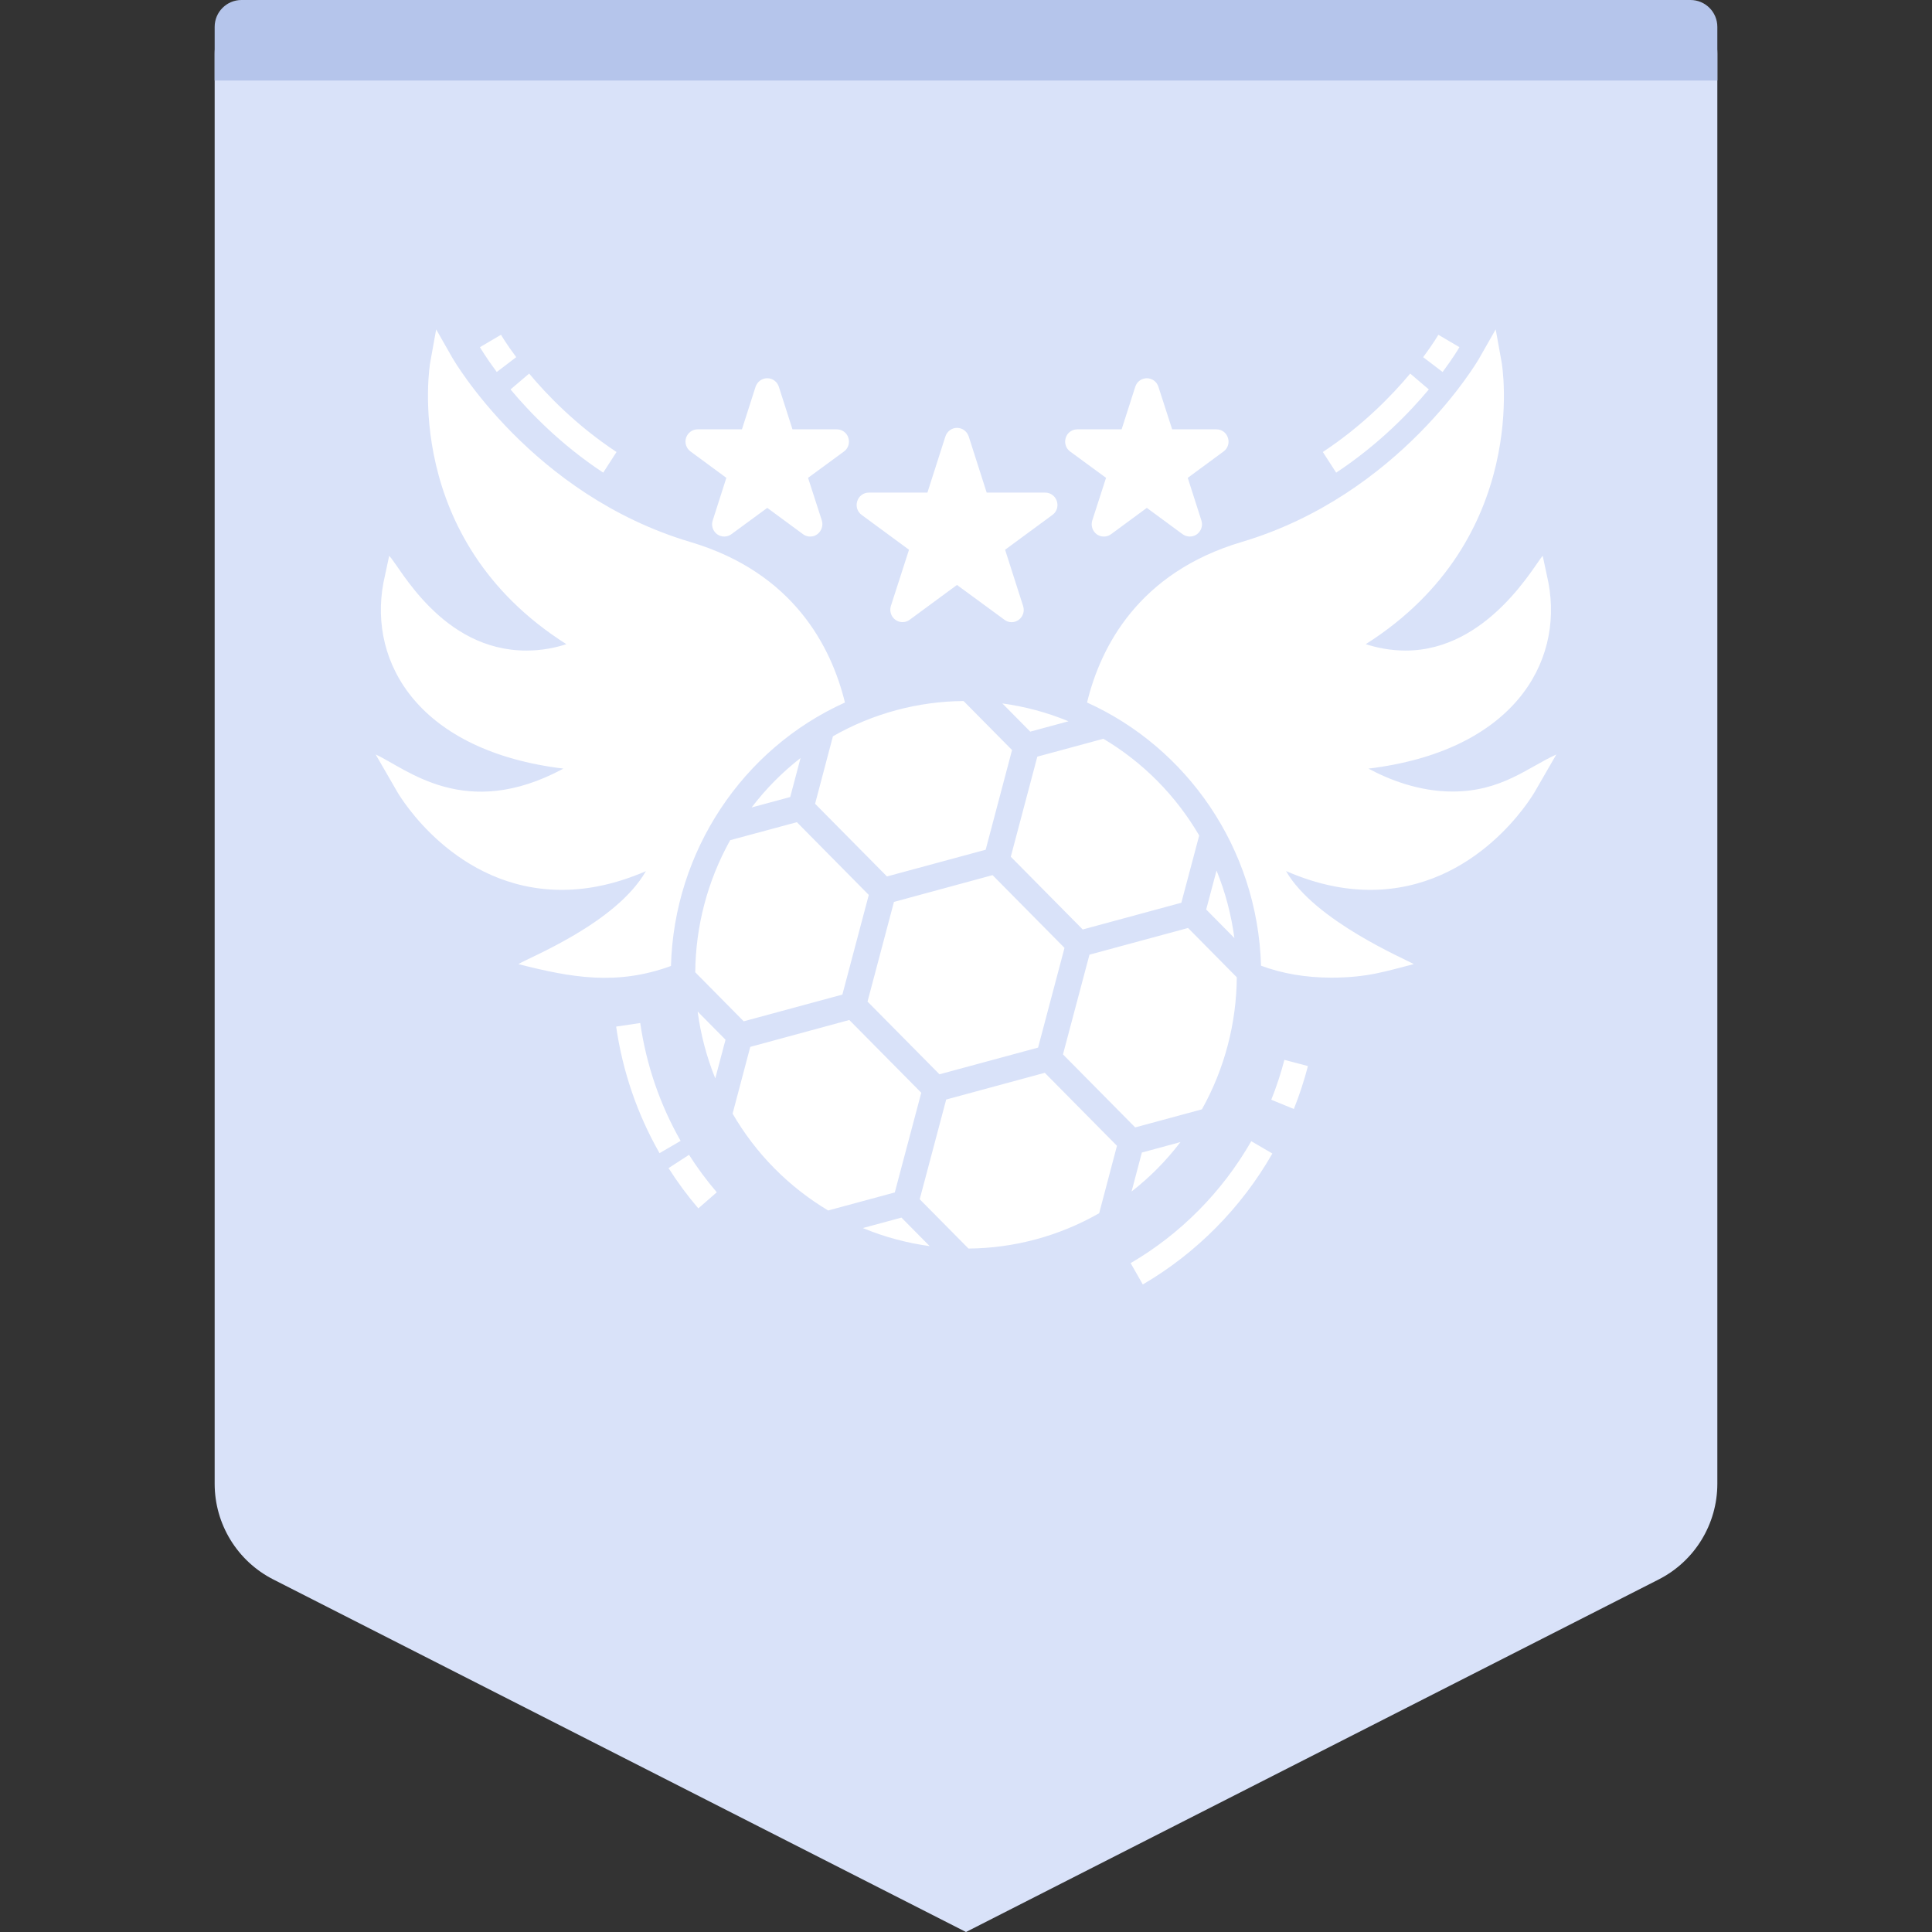 <svg width="72" height="72" viewBox="0 0 72 72" fill="none" xmlns="http://www.w3.org/2000/svg">
<rect x="0" y="0" width="72" height="72" fill="#333333" stroke="none"/>
<path fill-rule="evenodd" clip-rule="evenodd" d="M10 0H62C63.105 0 64 0.895 64 2V55.297C64 56.802 63.155 58.18 61.814 58.862L36 72L10.186 58.862C8.845 58.18 8 56.802 8 55.297V2C8 0.895 8.895 0 10 0Z" fill="#D9E2F9"/>
<path fill-rule="evenodd" clip-rule="evenodd" d="M9 0H63C63.552 0 64 0.448 64 1V3H8V1C8 0.448 8.448 0 9 0Z" fill="#B5C5EB"/>
<path fill-rule="evenodd" clip-rule="evenodd" d="M46.631 42.529L47.417 42.988C46.842 43.994 46.136 44.923 45.319 45.748C44.501 46.575 43.583 47.288 42.589 47.868L42.135 47.073C43.06 46.534 43.915 45.87 44.677 45.099C45.438 44.331 46.095 43.465 46.631 42.529ZM38.936 39.98L41.626 42.701L40.963 45.213C39.455 46.075 37.776 46.516 36.093 46.53L34.275 44.692L35.262 40.976L38.936 39.98ZM33.594 45.376L34.646 46.439C33.797 46.323 32.959 46.1 32.156 45.766L33.594 45.376ZM31.651 38.012L34.333 40.723L33.346 44.439L30.863 45.111C30.151 44.685 29.476 44.163 28.863 43.544C28.243 42.917 27.724 42.23 27.302 41.501L27.96 39.014L31.651 38.012ZM25.678 43.037C25.986 43.521 26.334 43.991 26.712 44.433L26.025 45.033C25.619 44.558 25.245 44.053 24.915 43.532L25.678 43.037ZM43.992 42.562C43.732 42.903 43.448 43.231 43.139 43.544C42.831 43.855 42.506 44.142 42.17 44.405L42.554 42.952L43.992 42.562ZM23.86 38.125C24.085 39.682 24.592 41.16 25.365 42.517L24.579 42.975C23.748 41.517 23.204 39.93 22.962 38.258L23.86 38.125ZM44.275 34.583L46.092 36.421C46.078 38.122 45.645 39.817 44.792 41.342L42.305 42.015L39.614 39.294L40.601 35.578L44.275 34.583ZM47.866 39.497L48.743 39.73C48.602 40.273 48.425 40.811 48.218 41.329L47.377 40.984C47.57 40.502 47.734 40.002 47.866 39.497ZM25.999 37.697L27.038 38.747L26.656 40.188C26.331 39.384 26.112 38.546 25.999 37.697ZM36.99 32.614L39.671 35.325L38.686 39.041L35.011 40.036L32.33 37.326L33.315 33.612L36.99 32.614ZM29.697 30.64L32.377 33.351L31.393 37.065L27.716 38.061L25.91 36.234C25.924 34.533 26.36 32.836 27.212 31.311L29.697 30.64ZM16.255 12.275L16.872 13.358C16.904 13.408 19.818 18.441 25.726 20.198C29.574 21.34 30.981 24.107 31.489 26.181C27.669 27.903 25.12 31.73 25.005 35.999C22.975 36.741 21.279 36.429 19.319 35.93C19.705 35.684 22.955 34.412 24.07 32.466C23.003 32.929 21.951 33.163 20.939 33.163C16.959 33.163 14.889 29.658 14.803 29.507L14 28.117C15.156 28.646 17.332 30.618 20.997 28.644C15.652 27.994 13.72 24.743 14.29 21.712L14.504 20.712C14.91 21.132 16.465 24.245 19.618 24.245C20.208 24.245 20.721 24.134 21.107 24.006C14.921 20.088 16.019 13.573 16.033 13.505L16.255 12.275ZM55.74 12.275L55.962 13.505C55.976 13.573 57.079 20.088 50.898 24.006C51.284 24.13 51.797 24.245 52.382 24.245C55.468 24.245 57.216 20.997 57.492 20.712L57.705 21.712C58.276 24.74 56.343 27.995 50.998 28.644C51.769 29.057 52.881 29.498 54.129 29.498C55.945 29.498 56.916 28.614 58 28.117L57.197 29.507C57.111 29.658 55.041 33.163 51.066 33.163C50.05 33.163 48.997 32.929 47.926 32.461C48.994 34.327 52.43 35.767 52.686 35.93C51.681 36.183 50.985 36.434 49.614 36.434C48.67 36.434 47.785 36.283 46.995 35.989C46.866 31.59 44.213 27.85 40.511 26.181C41.014 24.107 42.426 21.34 46.274 20.198C52.178 18.441 55.096 13.408 55.123 13.358L55.74 12.275ZM45.337 32.443C45.667 33.255 45.888 34.1 46.002 34.958L44.951 33.895L45.337 32.443ZM41.119 27.532C41.839 27.959 42.52 28.485 43.139 29.111C43.755 29.734 44.267 30.414 44.691 31.136L44.025 33.643L40.35 34.639L37.669 31.928L38.658 28.198L41.119 27.532ZM35.909 26.125L37.716 27.952L36.733 31.667L33.055 32.663L30.376 29.954L31.041 27.439C32.549 26.578 34.226 26.139 35.909 26.125ZM29.834 28.249L29.449 29.703L28.011 30.091C28.561 29.373 29.161 28.774 29.834 28.249ZM37.355 26.215C38.196 26.33 39.024 26.551 39.82 26.88L38.394 27.266L37.355 26.215ZM35.664 15.945C35.864 15.945 36.036 16.074 36.1 16.262L36.771 18.358H38.954C39.149 18.358 39.326 18.487 39.385 18.675C39.449 18.868 39.381 19.074 39.222 19.189L37.457 20.487L38.128 22.584C38.192 22.776 38.124 22.983 37.965 23.098C37.806 23.217 37.593 23.217 37.434 23.098L35.664 21.799L33.899 23.098C33.744 23.217 33.514 23.211 33.368 23.098C33.209 22.983 33.141 22.776 33.2 22.584L33.876 20.487L32.111 19.189C31.952 19.074 31.884 18.868 31.948 18.675C32.007 18.487 32.179 18.358 32.379 18.358H34.562L35.233 16.262C35.297 16.074 35.469 15.945 35.664 15.945ZM42.739 14.096C42.938 14.096 43.111 14.225 43.17 14.413L43.683 16H45.33C45.53 16 45.702 16.124 45.761 16.317C45.825 16.505 45.757 16.711 45.598 16.826L44.264 17.808L44.772 19.395C44.835 19.583 44.767 19.79 44.608 19.909C44.45 20.024 44.236 20.024 44.073 19.909L42.739 18.927L41.405 19.909C41.239 20.03 41.022 20.02 40.869 19.909C40.71 19.79 40.647 19.583 40.706 19.395L41.219 17.808L39.88 16.826C39.721 16.711 39.658 16.505 39.717 16.317C39.776 16.124 39.953 16 40.148 16H41.8L42.308 14.413C42.371 14.22 42.544 14.096 42.739 14.096ZM28.594 14.096C28.789 14.096 28.962 14.22 29.025 14.413L29.533 16H31.185C31.38 16 31.557 16.124 31.616 16.317C31.675 16.505 31.612 16.711 31.453 16.826L30.114 17.808L30.627 19.395C30.686 19.583 30.618 19.79 30.459 19.909C30.305 20.028 30.075 20.022 29.928 19.909L28.594 18.927L27.255 19.909C27.101 20.024 26.883 20.024 26.724 19.909C26.566 19.79 26.497 19.583 26.561 19.395L27.069 17.808L25.735 16.826C25.576 16.711 25.508 16.505 25.567 16.317C25.631 16.124 25.803 16 26.003 16H27.65L28.158 14.413C28.222 14.225 28.394 14.096 28.594 14.096ZM52.554 13.922L53.248 14.513C52.553 15.347 51.39 16.561 49.795 17.614L49.298 16.845C50.801 15.854 51.898 14.708 52.554 13.922ZM19.72 13.922C20.376 14.708 21.473 15.853 22.976 16.845L22.48 17.614C20.884 16.561 19.721 15.347 19.026 14.513L19.72 13.922ZM53.604 12.476L54.388 12.938C54.366 12.976 54.161 13.328 53.762 13.863L53.037 13.311C53.41 12.81 53.596 12.489 53.604 12.476ZM18.671 12.476C18.678 12.489 18.864 12.81 19.238 13.31L18.513 13.863C18.114 13.328 17.909 12.976 17.886 12.938L18.671 12.476Z" fill="white"/>
</svg>
